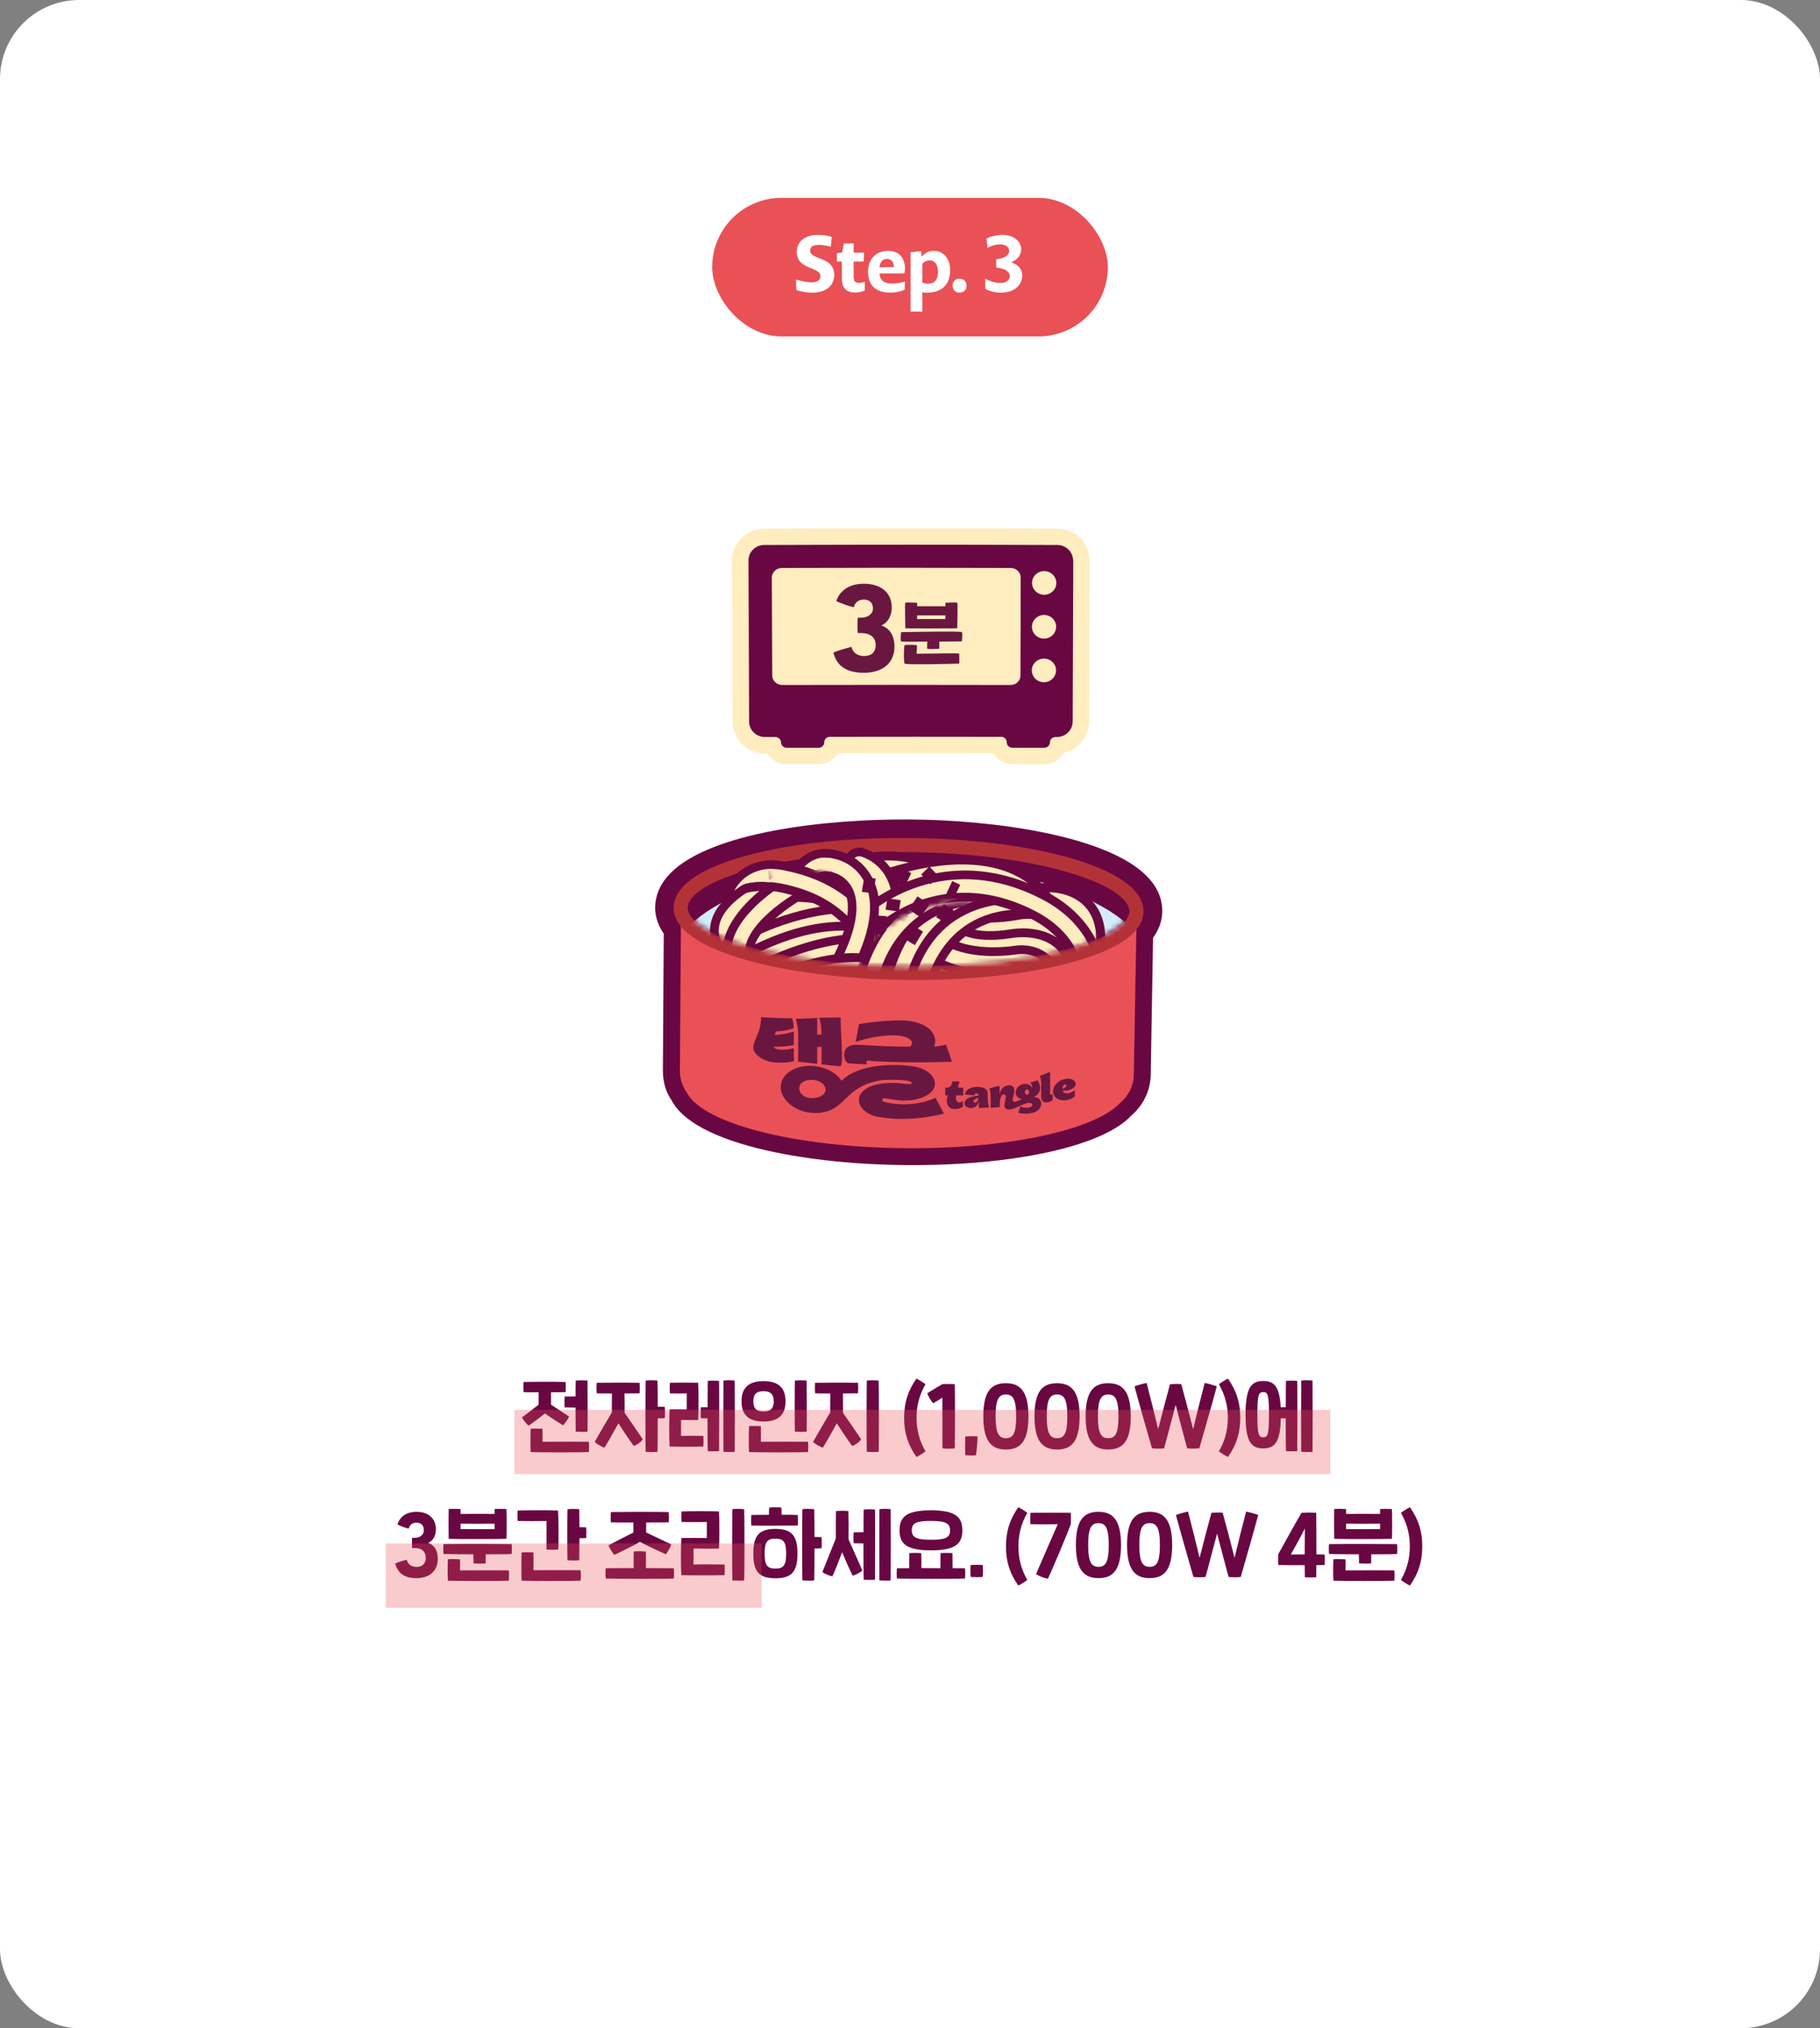 <?xml version="1.0" encoding="UTF-8"?> <svg xmlns="http://www.w3.org/2000/svg" width="368" height="410" viewBox="0 0 368 410" fill="none"><rect x="0" y="0" width="368" height="410" fill="#808080" stroke="none"/><rect width="368" height="410" rx="16" fill="white"></rect><rect x="144" y="40" width="80" height="28" rx="14" fill="#E95157"></rect><path d="M168.687 55.592C168.687 57.144 167.663 59.16 164.239 59.16C163.359 59.16 162.031 59.016 161.007 58.616L160.959 56.504C162.383 56.936 163.343 57.08 164.143 57.08C165.503 57.08 165.887 56.456 165.887 55.848C165.887 55.352 165.695 54.952 164.591 54.472L163.839 54.168C161.599 53.32 161.103 52.2 161.103 50.888C161.119 49.144 162.415 47.48 165.359 47.48C166.143 47.48 167.215 47.576 168.175 47.88L167.983 49.88C166.927 49.592 166.127 49.496 165.567 49.496C164.239 49.496 163.807 50.008 163.807 50.632C163.807 51.16 164.031 51.544 165.343 52.072L166.095 52.376C168.207 53.16 168.687 54.328 168.687 55.592ZM174.845 58.728C174.221 59 173.517 59.144 172.973 59.144C171.501 59.144 170.221 58.584 170.221 56.232V52.872H169.213V51.208L170.301 51.032L170.621 49.24L172.605 49.208V51.064H174.717L174.621 52.872H172.605V55.976C172.605 56.92 173.021 57.192 173.677 57.192C173.965 57.192 174.317 57.16 174.877 56.968L174.845 58.728ZM182.908 58.584C182.044 58.968 181.004 59.16 180.108 59.16C176.716 59.16 175.516 57.368 175.516 54.888C175.516 52.424 177.084 50.712 179.612 50.712C181.676 50.712 182.988 52.04 182.988 54.28C182.988 54.552 182.956 54.904 182.86 55.272H177.852C177.868 56.6 178.716 57.32 180.348 57.32C181.1 57.32 181.932 57.224 182.988 56.904L182.908 58.584ZM180.748 53.992C180.748 52.92 180.156 52.328 179.324 52.328C178.572 52.328 177.9 52.888 177.836 54.024L180.748 53.992ZM192.117 54.696C192.117 57.336 190.581 59.176 187.381 59.176C187.061 59.176 186.757 59.128 186.501 59.048V63H184.117V50.968L186.261 50.776L186.325 51.912C187.125 51 187.925 50.712 188.821 50.712C190.677 50.712 192.117 52.136 192.117 54.696ZM189.669 55.032C189.669 53.32 188.869 52.632 188.021 52.632C187.509 52.632 186.981 52.808 186.501 53.304V57.128C186.917 57.288 187.349 57.352 187.717 57.352C188.933 57.352 189.669 56.504 189.669 55.032ZM195.428 57.768C195.428 58.568 194.868 59.16 194.004 59.16C193.172 59.16 192.612 58.552 192.612 57.72C192.612 56.92 193.156 56.328 194.036 56.328C194.868 56.328 195.428 56.92 195.428 57.768ZM206.699 55.688C206.699 57.384 205.371 59.16 202.395 59.16C201.275 59.16 200.155 58.92 199.227 58.376L199.211 56.328C200.363 56.952 201.371 57.208 202.331 57.208C203.547 57.208 204.171 56.568 204.171 55.816C204.171 55.112 203.563 54.296 201.435 54.088V52.408C203.483 52.184 204.043 51.432 204.043 50.728C204.043 50.024 203.435 49.4 202.187 49.4C201.499 49.4 200.683 49.592 199.659 50.088L199.483 48.2C200.587 47.704 201.659 47.48 202.603 47.48C205.227 47.48 206.475 48.936 206.475 50.456C206.475 51.256 206.027 52.408 204.443 53.032C206.123 53.544 206.699 54.632 206.699 55.688Z" fill="white"></path><rect width="180" height="180" transform="translate(94 78)" fill="white"></rect><path d="M231.57 184.236C231.753 174.74 207.144 169.256 183.897 169.065C160.69 168.876 135.957 173.915 135.893 183.432C135.864 184.932 136.55 186.306 137.653 187.587C137.569 199.158 137.537 204.943 137.453 216.514C137.441 218.153 137.966 219.662 138.872 220.92C142.116 227.133 160.604 231.928 183.02 232.125C203.853 232.297 221.38 228.427 226.472 222.959C228.101 221.582 229.168 219.585 229.212 217.315C229.361 209.556 229.416 205.667 229.546 197.908C229.569 196.704 229.581 196.112 229.604 194.908C229.654 192.302 229.679 190.979 229.729 188.373C230.862 187.108 231.561 185.756 231.57 184.255L231.57 184.236Z" fill="#690742"></path><path d="M181.847 235.5C161.987 235.185 140.34 231.071 135.836 222.489C134.737 220.991 134.027 218.788 134.032 216.478L134.21 188.738C133.055 187.061 132.456 185.274 132.472 183.418C132.486 181.642 133.052 178.965 135.735 176.342C144.003 168.219 166.87 165.52 183.963 165.653C200.977 165.764 223.85 168.891 231.922 177.154C234.542 179.821 235.044 182.515 235.01 184.291C234.975 186.127 234.347 187.914 233.147 189.573L232.673 217.329C232.613 220.447 231.17 223.446 228.715 225.539C223.017 231.689 204.954 235.708 183.014 235.518C182.638 235.512 182.262 235.506 181.886 235.5L181.847 235.5ZM184.979 172.501L183.871 172.483C164.067 172.328 145.833 175.988 140.528 181.196C139.318 182.382 139.323 183.171 139.318 183.428C139.308 183.961 139.632 184.598 140.251 185.319L141.103 186.3L140.897 216.508C140.877 217.574 141.316 218.41 141.682 218.909C143.916 223.111 159.349 228.312 183.086 228.687C204.591 228.87 220.224 224.655 224.002 220.607C225.25 219.502 225.806 218.405 225.828 217.24L226.35 187.017L227.22 186.064C227.846 185.363 228.175 184.736 228.186 184.183C228.191 183.927 228.206 183.137 227.022 181.934C221.938 176.719 204.384 172.808 185.018 172.501L184.979 172.501Z" fill="#690742"></path><path d="M137.703 183.211C137.624 196.529 137.574 203.187 137.476 216.485C137.464 218.125 137.989 219.635 138.895 220.895C142.139 227.111 160.631 231.909 183.051 232.104C203.888 232.275 221.419 228.402 226.512 222.929C228.142 221.552 229.209 219.553 229.253 217.281C229.403 209.517 229.459 205.625 229.589 197.861C229.612 196.656 229.624 196.063 229.647 194.858C229.702 191.974 229.731 190.512 229.786 187.628C229.794 187.252 229.797 187.075 229.804 186.699C229.825 185.613 229.836 185.079 229.857 183.993C211.378 208.245 141.057 195.002 137.723 183.211L137.703 183.211Z" fill="#E95157"></path><path d="M182.378 198.077C159.734 197.719 136.133 192.533 136.209 183.462C136.239 181.878 136.942 180.364 138.375 178.941C144.369 173.054 162.659 169.204 183.881 169.4C184.297 169.407 184.712 169.414 185.128 169.42C205.813 169.747 223.415 173.848 229.143 179.742C230.541 181.17 231.244 182.707 231.213 184.291C231.035 193.538 206.53 198.3 183.545 198.115C183.169 198.109 182.773 198.103 182.397 198.097L182.378 198.077ZM185.073 172.271C184.677 172.265 184.262 172.259 183.846 172.252C161.317 172.054 144.936 176.49 140.375 180.993C139.507 181.851 139.055 182.695 139.059 183.488C139.015 188.855 157.248 195.164 183.561 195.243C209.832 195.46 228.259 189.631 228.343 184.245C228.358 183.453 227.939 182.595 227.085 181.73C222.716 177.244 206.945 172.617 185.053 172.271L185.073 172.271Z" fill="#B33238"></path><mask id="mask0_2262_108253" style="mask-type:luminance" maskUnits="userSpaceOnUse" x="138" y="169" width="91" height="27"><path d="M228.662 183.177C228.533 189.966 208.98 195.593 183.578 195.385C158.157 195.156 138.468 189.258 138.518 182.449C138.568 175.659 158.401 168.868 183.901 169.098C209.401 169.328 228.811 176.389 228.682 183.178L228.662 183.177Z" fill="white"></path></mask><g mask="url(#mask0_2262_108253)"><path d="M232.514 195.587C232.302 206.695 210.557 215.403 183.914 215.156C157.271 214.928 135.726 205.866 135.781 194.736C135.854 183.627 157.605 174.662 184.386 174.891C211.148 175.12 232.707 184.46 232.515 195.567L232.514 195.587Z" fill="#D2ECFA"></path><path d="M162.451 180.959C162.095 180.953 161.74 180.888 161.407 180.745C159.815 180.147 158.997 178.417 159.562 176.807C159.687 176.493 160.79 173.629 163.764 172.275C165.161 171.646 167.487 171.131 170.551 172.325C172.161 172.962 172.958 174.771 172.314 176.38C171.67 177.988 169.854 178.788 168.243 178.15C167.614 177.923 166.122 177.327 165.438 178.954C164.92 180.189 163.718 180.96 162.432 180.939L162.451 180.959Z" fill="#690742"></path><path d="M162.503 179.244C162.345 179.241 162.206 179.219 162.049 179.158C161.342 178.89 160.981 178.114 161.232 177.407C161.316 177.152 162.189 174.934 164.485 173.885C166.082 173.16 167.902 173.19 169.906 173.972C170.613 174.26 170.954 175.055 170.684 175.761C170.393 176.468 169.595 176.79 168.888 176.542C167.611 176.028 166.503 175.991 165.625 176.372C164.348 176.943 163.807 178.317 163.807 178.337C163.598 178.906 163.057 179.233 162.483 179.224L162.503 179.244Z" fill="#FFEDC0"></path><path d="M177.181 193.734C176.093 193.717 175.035 193.127 174.48 192.111C173.16 189.7 171.071 187.159 169.044 185.487C168.206 184.803 167.308 184.136 166.348 183.568C164.196 182.27 161.72 181.302 158.804 180.603C157.562 180.307 156.162 180.028 155.129 180.228C154.454 180.356 153.815 180.661 153.312 181.088C152.326 181.921 151.924 183.257 152.275 184.586C152.719 186.252 151.716 187.974 150.045 188.421C148.373 188.888 146.651 187.873 146.207 186.207C145.228 182.538 146.408 178.745 149.245 176.342C150.573 175.218 152.19 174.454 153.939 174.107C156.184 173.669 158.373 174.099 160.245 174.544C163.812 175.372 166.877 176.586 169.617 178.23C170.83 178.96 171.982 179.808 173.054 180.694C175.685 182.869 178.277 186.031 179.98 189.119C180.823 190.633 180.252 192.54 178.732 193.384C178.232 193.652 177.695 193.782 177.16 193.773L177.181 193.734Z" fill="#690742"></path><path d="M177.216 191.96C176.741 191.952 176.29 191.708 176.061 191.27C174.626 188.639 172.42 185.957 170.198 184.124C169.224 183.318 168.247 182.631 167.288 182.043C164.959 180.642 162.326 179.613 159.212 178.871C157.714 178.531 156.137 178.209 154.786 178.464C153.792 178.666 152.893 179.086 152.149 179.706C150.64 180.985 150.027 183.03 150.544 185.013C150.729 185.727 150.299 186.471 149.583 186.657C148.847 186.843 148.122 186.416 147.918 185.702C147.124 182.706 148.073 179.621 150.387 177.643C151.474 176.712 152.812 176.082 154.262 175.789C156.17 175.425 158.122 175.812 159.817 176.214C163.207 177 166.095 178.152 168.659 179.695C169.735 180.344 170.81 181.112 171.882 181.998C174.357 184.033 176.775 186.995 178.383 189.924C178.746 190.582 178.493 191.407 177.853 191.753C177.633 191.868 177.414 191.923 177.177 191.92L177.216 191.96Z" fill="#FFEDC0"></path><path d="M159.685 205.707C158.182 205.683 156.877 204.576 156.649 203.052C156.384 201.33 157.563 199.73 159.289 199.481C175.904 196.904 183.286 192.718 186.551 189.631C188.164 188.097 188.8 185.876 188.249 183.636C187.679 181.317 185.971 179.572 183.727 178.944C167.424 174.517 146.468 198.289 146.245 198.522C145.092 199.827 143.111 199.973 141.806 198.826C140.502 197.68 140.361 195.723 141.494 194.419C142.466 193.309 165.284 167.375 185.366 172.889C189.776 174.085 193.192 177.614 194.314 182.094C195.417 186.535 194.124 191.055 190.819 194.161C185.136 199.54 174.83 203.402 160.201 205.656C160.022 205.693 159.844 205.69 159.666 205.687L159.685 205.707Z" fill="#690742"></path><path d="M159.72 203.913C159.067 203.903 158.502 203.42 158.416 202.767C158.311 202.035 158.819 201.332 159.553 201.225C173.27 199.115 182.757 195.633 187.775 190.915C189.871 188.935 190.698 186.065 189.98 183.21C189.245 180.256 187.09 178.03 184.196 177.253C166.811 172.453 145.104 197.124 144.882 197.377C144.396 197.942 143.524 198.007 142.979 197.504C142.414 197.021 142.351 196.171 142.857 195.607C143.788 194.536 165.918 169.457 184.918 174.638C188.758 175.687 191.631 178.635 192.605 182.561C193.562 186.367 192.459 190.24 189.618 192.88C184.196 198.006 174.21 201.697 159.958 203.897C159.879 203.896 159.799 203.914 159.72 203.913Z" fill="#FFEDC0"></path><path d="M173.769 188.137C173.373 188.13 172.981 187.946 172.71 187.625C167.644 181.189 153.017 184.953 152.878 184.99C152.141 185.196 151.378 184.749 151.194 184.013C151.01 183.278 151.44 182.532 152.176 182.326C152.853 182.139 168.713 178.058 174.881 185.898C175.345 186.499 175.249 187.368 174.646 187.834C174.385 188.048 174.066 188.141 173.769 188.137Z" fill="#FFEDC0"></path><path d="M170.274 190.816C169.799 190.809 169.306 190.682 168.855 190.437C161.308 186.418 151.14 190.054 151.041 190.092C149.406 190.679 147.6 189.859 147.017 188.227C146.434 186.595 147.261 184.788 148.895 184.201C149.414 184.011 161.835 179.56 171.832 184.885C173.361 185.701 173.939 187.59 173.118 189.12C172.543 190.2 171.422 190.815 170.294 190.797L170.274 190.816Z" fill="#690742"></path><path d="M173.735 189.892C172.824 189.877 171.921 189.468 171.322 188.707C167.726 184.16 156.845 185.766 153.323 186.698C151.631 187.145 149.928 186.149 149.485 184.461C149.041 182.793 150.044 181.069 151.716 180.621C153.507 180.136 169.481 176.2 176.247 184.811C177.31 186.173 177.074 188.146 175.708 189.212C175.125 189.677 174.408 189.903 173.715 189.892L173.735 189.892Z" fill="#690742"></path><path d="M170.274 190.816C169.799 190.809 169.306 190.682 168.855 190.437C161.308 186.418 151.14 190.054 151.041 190.092C149.406 190.679 147.6 189.859 147.017 188.227C146.434 186.595 147.261 184.788 148.895 184.201C149.414 184.011 161.835 179.56 171.832 184.885C173.361 185.701 173.939 187.59 173.118 189.12C172.543 190.2 171.422 190.815 170.294 190.797L170.274 190.816Z" fill="#FFEDC0"></path><path d="M219.993 195.959C219.835 195.956 219.657 195.953 219.499 195.911C217.784 195.608 216.667 193.991 216.957 192.279C217.309 190.371 217.438 187.788 216.12 186.326C214.782 184.864 212.192 184.764 211.281 184.808C205.439 185.07 201.423 183.999 199.173 181.634C197.66 180.051 197.24 178.19 197.362 176.968C197.513 175.254 198.982 173.975 200.78 174.122C202.399 174.267 203.601 175.588 203.63 177.167C203.86 177.585 205.519 178.776 210.886 178.547C211.342 178.495 217.049 178.054 220.733 182.02C223.215 184.684 224.033 188.506 223.15 193.326C222.883 194.861 221.517 195.944 219.994 195.919L219.993 195.959Z" fill="#690742"></path><path d="M220.027 194.184C220.027 194.184 219.888 194.181 219.81 194.16C219.08 194.03 218.579 193.331 218.711 192.603C219.31 189.239 218.882 186.725 217.409 185.123C215.179 182.719 211.156 183.069 211.116 183.049C205.889 183.261 202.343 182.395 200.442 180.411C198.987 178.888 199.096 177.311 199.099 177.133C199.173 176.384 199.835 175.882 200.567 175.913C201.298 175.984 201.84 176.605 201.786 177.334C201.785 177.393 201.814 177.986 202.454 178.627C203.232 179.37 205.346 180.588 210.91 180.362C211.049 180.364 216.203 179.874 219.364 183.26C221.438 185.504 222.108 188.79 221.334 193.06C221.223 193.709 220.64 194.193 219.987 194.183L220.027 194.184Z" fill="#FFEDC0"></path><path d="M141.185 200.885C140.274 200.87 139.391 200.48 138.791 199.72C137.708 198.378 137.924 196.404 139.271 195.319C140.176 194.582 161.804 177.512 182.442 184.386C184.095 184.926 184.972 186.7 184.406 188.351C183.84 190.003 182.081 190.884 180.428 190.324C162.978 184.509 143.379 200.03 143.198 200.186C142.594 200.67 141.877 200.896 141.185 200.885Z" fill="#690742"></path><path d="M141.217 199.11C140.821 199.103 140.448 198.939 140.178 198.599C139.713 198.018 139.809 197.169 140.392 196.703C141.277 195.986 162.143 179.508 181.877 186.074C182.586 186.303 182.967 187.081 182.736 187.789C182.504 188.497 181.725 188.88 181.016 188.652C162.659 182.523 142.295 198.652 142.094 198.827C141.832 199.04 141.534 199.135 141.217 199.129L141.217 199.11Z" fill="#FFEDC0"></path><path d="M144.921 202.455C143.733 202.436 142.598 201.746 142.106 200.572C141.613 199.437 141.856 198.077 142.705 197.162C144.201 195.546 162.707 182.244 177.909 187.607C179.541 188.186 180.398 189.979 179.812 191.61C179.227 193.241 177.449 194.102 175.797 193.522C163.762 189.258 148.26 200.71 147.175 201.542C146.893 201.814 146.552 202.046 146.153 202.198C145.754 202.35 145.337 202.442 144.921 202.435L144.921 202.455Z" fill="#690742"></path><path d="M144.953 200.66C144.439 200.652 143.95 200.347 143.741 199.85C143.533 199.352 143.643 198.761 144.007 198.371C145.24 197.046 163.104 184.262 177.324 189.295C178.032 189.543 178.393 190.32 178.142 191.028C177.891 191.736 177.112 192.099 176.404 191.85C163.286 187.211 146.795 199.582 145.971 200.241C145.85 200.378 145.689 200.494 145.49 200.57C145.31 200.646 145.131 200.683 144.953 200.68L144.953 200.66Z" fill="#FFEDC0"></path><path d="M144.29 206.81C143.38 206.795 142.497 206.385 141.897 205.644C140.814 204.302 141.03 202.329 142.377 201.243C143.282 200.507 164.89 183.436 185.527 190.33C187.16 190.87 188.057 192.644 187.491 194.296C186.925 195.947 185.166 196.828 183.514 196.268C166.162 190.475 146.504 205.955 146.303 206.11C145.7 206.575 144.983 206.821 144.29 206.81Z" fill="#690742"></path><path d="M144.323 205.034C143.927 205.028 143.554 204.864 143.283 204.523C142.819 203.942 142.914 203.093 143.498 202.628C144.382 201.91 165.248 185.433 184.963 192.018C185.671 192.247 186.052 193.025 185.821 193.733C185.59 194.441 184.81 194.825 184.102 194.596C165.784 188.487 145.401 204.577 145.2 204.752C144.938 204.965 144.639 205.059 144.323 205.054L144.323 205.034Z" fill="#FFEDC0"></path><path d="M210.176 207.232C210.018 207.229 209.86 207.227 209.682 207.184C207.966 206.88 206.829 205.262 207.138 203.549C207.361 202.248 207.217 201.515 206.984 201.274C206.712 200.974 205.923 200.843 205.447 200.875C193.061 202.691 187.346 198.254 186.722 197.75C185.397 196.642 185.217 194.664 186.331 193.339C187.424 192.033 189.368 191.827 190.714 192.895C190.87 193.016 195.147 196.048 204.755 194.641C205.31 194.571 209.097 194.276 211.598 196.983C212.782 198.246 214.044 200.597 213.334 204.616C213.067 206.152 211.7 207.236 210.177 207.212L210.176 207.232Z" fill="#690742"></path><path d="M210.211 205.477C210.211 205.477 210.073 205.475 209.994 205.474C209.244 205.343 208.743 204.624 208.876 203.875C209.186 202.141 208.992 200.873 208.294 200.111C207.266 199.008 205.343 199.155 205.323 199.154C193.392 200.88 188.088 196.626 187.855 196.424C187.27 195.941 187.188 195.07 187.674 194.485C188.16 193.9 189.032 193.835 189.617 194.298C189.715 194.379 194.398 197.972 204.999 196.402C205.197 196.386 208.331 196.08 210.31 198.207C211.629 199.631 212.065 201.693 211.599 204.334C211.487 205.004 210.884 205.488 210.211 205.477Z" fill="#FFEDC0"></path><path d="M216.662 197.752C215.237 197.73 213.989 196.742 213.659 195.314C212.419 189.741 208.056 190.146 206.726 190.381C195.86 192.341 191.233 188.928 190.745 188.545C189.4 187.456 189.2 185.477 190.275 184.131C191.349 182.805 193.274 182.579 194.621 183.588C194.816 183.73 197.948 185.598 205.556 184.218C210.127 183.263 217.775 185.026 219.783 193.93C220.167 195.615 219.085 197.297 217.395 197.685C217.157 197.741 216.899 197.776 216.641 197.772L216.662 197.752Z" fill="#690742"></path><path d="M216.716 195.997C216.102 195.987 215.536 195.563 215.39 194.928C213.712 187.389 207.158 188.49 206.402 188.656C196.131 190.508 192.034 187.299 191.859 187.177C191.274 186.694 191.171 185.842 191.658 185.237C192.125 184.631 192.997 184.547 193.583 185.011C193.661 185.071 197.118 187.519 205.88 185.939C209.259 185.222 216.212 186.045 218.074 194.319C218.239 195.053 217.769 195.796 217.033 195.963C216.914 195.98 216.815 195.999 216.716 195.997Z" fill="#FFEDC0"></path><path d="M214.467 200.866C212.785 200.839 211.405 199.493 211.398 197.794C211.357 195.759 210.597 195.114 210.344 194.913C208.98 193.785 206.305 193.92 205.471 194.045C193.697 195.93 189.923 191.386 189.288 190.447C188.305 189.029 188.679 187.059 190.103 186.094C191.487 185.149 193.362 185.435 194.366 186.755C194.58 186.956 196.955 189.088 204.461 187.845C205.017 187.755 210.516 186.895 214.336 190.038C215.817 191.267 217.614 193.587 217.675 197.657C217.701 199.396 216.309 200.816 214.586 200.848L214.467 200.846L214.467 200.866Z" fill="#690742"></path><path d="M214.502 199.11C213.77 199.099 213.167 198.516 213.142 197.764C213.119 195.847 212.551 194.474 211.44 193.548C209.14 191.653 205.208 192.302 205.148 192.32C194.226 194.082 191.039 189.94 190.711 189.461C190.287 188.841 190.442 187.974 191.064 187.549C191.686 187.125 192.534 187.277 192.959 187.876C193.055 187.996 195.65 191.062 204.685 189.605C204.864 189.569 209.889 188.72 213.163 191.421C214.918 192.852 215.828 194.981 215.875 197.709C215.88 198.46 215.274 199.103 214.522 199.111L214.482 199.11L214.502 199.11Z" fill="#FFEDC0"></path><path d="M211.109 203.723C210.95 203.72 210.792 203.718 210.615 203.676C208.898 203.372 207.761 201.753 208.071 200.04C208.294 198.74 208.149 198.006 207.916 197.766C207.645 197.465 206.836 197.353 206.38 197.366C193.975 199.142 188.258 194.765 187.654 194.241C186.329 193.134 186.149 191.155 187.263 189.83C188.357 188.524 190.321 188.318 191.646 189.387C191.822 189.508 196.08 192.519 205.687 191.132C206.243 191.062 210.029 190.787 212.531 193.474C213.715 194.737 214.976 197.108 214.266 201.107C214 202.643 212.633 203.728 211.109 203.703L211.109 203.723Z" fill="#690742"></path><path d="M211.143 201.967C211.143 201.967 211.005 201.965 210.926 201.964C210.176 201.833 209.675 201.114 209.808 200.365C210.118 198.631 209.925 197.343 209.227 196.581C208.199 195.458 206.275 195.625 206.255 195.625C194.305 197.35 189.001 193.076 188.787 192.894C188.202 192.411 188.12 191.54 188.606 190.955C189.093 190.37 189.945 190.285 190.55 190.769C190.647 190.849 195.331 194.422 205.932 192.872C206.13 192.836 209.264 192.55 211.242 194.677C212.562 196.101 212.997 198.163 212.531 200.804C212.42 201.474 211.817 201.958 211.144 201.947L211.143 201.967Z" fill="#FFEDC0"></path><path d="M185.626 202.739C185.468 202.736 185.31 202.734 185.132 202.691C183.417 202.388 182.281 200.771 182.59 199.059C183.832 192.035 190.529 179.059 207.004 179.323C207.301 179.327 207.597 179.332 207.894 179.337C209.633 179.424 210.971 180.886 210.879 182.601C210.787 184.316 209.316 185.713 207.597 185.587C207.36 185.584 207.122 185.58 206.885 185.576C191.576 185.331 188.893 199.515 188.782 200.125C188.515 201.66 187.149 202.743 185.627 202.719L185.626 202.739Z" fill="#690742"></path><path d="M185.66 200.983C185.66 200.983 185.521 200.981 185.442 200.979C184.693 200.849 184.192 200.15 184.325 199.383C184.349 199.186 187.825 180.791 206.951 181.097C207.228 181.101 207.505 181.106 207.802 181.11C208.553 181.142 209.154 181.783 209.12 182.533C209.086 183.302 208.459 183.982 207.67 183.851C190.153 183.236 187.159 199.152 187.027 199.841C186.915 200.51 186.313 200.993 185.64 200.983L185.66 200.983Z" fill="#FFEDC0"></path><path d="M181.281 203.078C181.183 203.076 181.084 203.075 180.985 203.073C179.267 202.888 178.03 201.349 178.221 199.635C179.103 191.718 185.878 176.655 205.233 176.335C206.855 176.321 208.392 177.687 208.419 179.404C208.445 181.141 207.053 182.559 205.331 182.59C186.749 182.904 184.552 199.618 184.46 200.327C184.271 201.942 182.883 203.123 181.281 203.097L181.281 203.078Z" fill="#690742"></path><path d="M181.314 201.323C181.314 201.323 181.235 201.322 181.176 201.321C180.425 201.249 179.884 200.57 179.958 199.802C179.962 199.585 182.599 178.457 205.239 178.071C205.93 178.141 206.632 178.665 206.638 179.415C206.644 180.165 206.038 180.806 205.286 180.814C185.1 181.161 182.776 199.334 182.683 200.102C182.61 200.811 181.987 201.334 181.294 201.323L181.314 201.323Z" fill="#FFEDC0"></path><path d="M209.495 185.178C208.624 185.164 207.759 184.794 207.159 184.072C198.657 174.039 177.559 182.865 177.339 182.94C175.742 183.627 173.895 182.885 173.212 181.291C172.53 179.696 173.278 177.848 174.875 177.161C175.913 176.722 200.445 166.428 211.95 179.992C213.073 181.316 212.897 183.293 211.568 184.419C210.965 184.924 210.227 185.17 209.475 185.158L209.495 185.178Z" fill="#690742"></path><path d="M209.529 183.423C209.153 183.417 208.76 183.252 208.509 182.931C199.154 171.861 176.895 181.214 176.655 181.329C175.976 181.636 175.15 181.305 174.847 180.607C174.543 179.908 174.875 179.101 175.574 178.795C176.573 178.355 199.949 168.544 210.622 181.141C211.106 181.724 211.03 182.595 210.447 183.081C210.185 183.314 209.847 183.408 209.53 183.403L209.529 183.423Z" fill="#FFEDC0"></path><path d="M173.947 200.461C173.434 200.452 172.904 200.306 172.435 200.042C170.952 199.171 170.436 197.251 171.313 195.767C176.698 186.55 176.271 182.01 175.518 180.106C174.708 178.062 172.962 177.522 172.884 177.481C171.256 176.982 170.282 175.272 170.747 173.643C171.212 171.995 172.849 171.016 174.499 171.437C174.97 171.562 179.23 172.754 181.23 177.576C183.42 182.814 181.902 189.984 176.68 198.908C176.088 199.923 175.012 200.478 173.907 200.46L173.947 200.461Z" fill="#690742"></path><path d="M173.982 198.687C173.745 198.683 173.53 198.62 173.315 198.498C172.652 198.113 172.431 197.282 172.819 196.618C178.341 187.168 178.202 182.022 177.11 179.344C175.941 176.507 173.47 175.798 173.372 175.776C172.647 175.568 172.207 174.831 172.399 174.105C172.59 173.379 173.328 172.938 174.054 173.127C174.211 173.169 177.898 174.154 179.595 178.241C181.556 182.943 180.069 189.6 175.158 197.996C174.893 198.445 174.435 198.694 173.943 198.686L173.982 198.687Z" fill="#FFEDC0"></path><path d="M219.905 202.675C219.667 202.671 219.41 202.647 219.174 202.584C217.499 202.162 216.483 200.447 216.911 198.775C217.338 197.123 217.096 195.301 216.223 193.312C214.514 189.492 211.154 187.127 208.665 185.822C190.378 176.285 177.827 188.786 177.706 188.922C176.475 190.167 174.495 190.194 173.271 188.989C172.027 187.784 172.005 185.789 173.216 184.564C173.378 184.408 189.178 168.601 211.582 180.259C216.423 182.786 220.016 186.419 221.953 190.737C223.434 194.04 223.788 197.265 222.998 200.315C222.634 201.751 221.329 202.698 219.905 202.675Z" fill="#690742"></path><path d="M219.94 200.92C219.841 200.918 219.722 200.916 219.624 200.875C218.895 200.686 218.434 199.947 218.626 199.199C219.16 197.153 218.885 194.936 217.841 192.588C215.923 188.309 212.232 185.701 209.488 184.254C190.023 174.103 176.583 187.541 176.442 187.696C175.917 188.241 175.046 188.247 174.501 187.725C173.957 187.202 173.954 186.333 174.479 185.788C174.62 185.632 189.513 170.755 210.761 181.824C215.25 184.168 218.572 187.502 220.357 191.462C221.667 194.388 221.99 197.218 221.305 199.894C221.135 200.524 220.573 200.93 219.94 200.92Z" fill="#FFEDC0"></path><path d="M147.797 193.944C147.046 193.932 146.28 193.643 145.677 193.121C144.472 192.036 143.209 189.787 143.638 187.033C144.269 182.94 148.255 179.276 155.776 175.827C157.352 175.102 159.218 175.783 159.939 177.372C160.66 178.942 159.953 180.805 158.377 181.509C150.836 184.959 149.958 187.45 149.85 187.902C149.785 188.236 149.899 188.455 149.996 188.574C151.279 189.739 151.321 191.673 150.15 192.936C149.524 193.616 148.667 193.958 147.778 193.943L147.797 193.944Z" fill="#690742"></path><path d="M147.753 192.168C147.436 192.163 147.122 192.039 146.869 191.818C146.15 191.176 145.035 189.501 145.393 187.298C145.933 183.875 149.674 180.562 156.517 177.417C157.215 177.112 158.02 177.401 158.343 178.097C158.666 178.773 158.354 179.596 157.656 179.92C149.916 183.445 148.359 186.28 148.115 187.657C147.893 188.955 148.708 189.757 148.727 189.777C149.271 190.299 149.294 191.167 148.789 191.711C148.507 192.002 148.128 192.154 147.753 192.148L147.753 192.168Z" fill="#FFEDC0"></path><path d="M150.027 198.967C148.96 198.95 147.923 198.381 147.349 197.386C142.568 188.909 151.92 180.5 158.197 176.854C159.696 175.99 161.604 176.494 162.485 177.987C163.346 179.48 162.835 181.385 161.356 182.268C161.236 182.345 149.955 189.224 152.824 194.298C153.665 195.811 153.135 197.715 151.616 198.558C151.116 198.846 150.56 198.975 150.027 198.967Z" fill="#690742"></path><path d="M150.06 197.212C149.586 197.204 149.136 196.96 148.888 196.522C143.744 187.409 158.456 178.752 159.076 178.387C159.735 178.023 160.581 178.234 160.964 178.89C161.347 179.547 161.113 180.391 160.473 180.776C160.333 180.852 147.48 188.435 151.304 195.201C151.687 195.857 151.434 196.701 150.775 197.065C150.555 197.2 150.316 197.255 150.079 197.251L150.06 197.212Z" fill="#FFEDC0"></path><mask id="mask1_2262_108253" style="mask-type:luminance" maskUnits="userSpaceOnUse" x="154" y="173" width="33" height="24"><path d="M154.366 173.002C155.375 177.202 155.869 179.322 156.878 183.522C165.075 188.529 169.184 191.023 177.362 196.049C180.848 193.776 182.611 192.64 186.098 190.367C178.035 183.468 173.984 180.028 165.901 173.148C161.291 173.074 158.976 173.036 154.346 173.001L154.366 173.002Z" fill="white"></path></mask><g mask="url(#mask1_2262_108253)"><path d="M177.184 193.733C176.095 193.715 175.037 193.126 174.482 192.11C173.162 189.7 171.072 187.158 169.045 185.487C168.206 184.802 167.308 184.136 166.349 183.567C164.196 182.269 161.72 181.301 158.804 180.602C157.562 180.306 156.162 180.027 155.129 180.227C154.453 180.354 153.814 180.66 153.311 181.086C152.325 181.919 151.924 183.255 152.275 184.584C152.719 186.25 151.716 187.971 150.045 188.418C148.374 188.884 146.651 187.869 146.207 186.204C145.227 182.535 146.407 178.744 149.243 176.341C150.571 175.217 152.189 174.454 153.937 174.107C156.183 173.669 158.372 174.1 160.244 174.545C163.811 175.372 166.877 176.587 169.617 178.23C170.831 178.961 171.982 179.808 173.055 180.695C175.686 182.869 178.279 186.031 179.982 189.119C180.825 190.633 180.255 192.539 178.734 193.383C178.234 193.651 177.697 193.781 177.163 193.772L177.184 193.733Z" fill="#690742"></path><path d="M177.217 191.959C176.742 191.951 176.292 191.707 176.062 191.269C174.627 188.639 172.421 185.957 170.199 184.124C169.224 183.318 168.247 182.631 167.288 182.043C164.959 180.642 162.325 179.612 159.211 178.871C157.713 178.531 156.136 178.209 154.785 178.463C153.791 178.665 152.892 179.085 152.148 179.705C150.639 180.983 150.027 183.027 150.543 185.011C150.728 185.724 150.298 186.468 149.582 186.654C148.846 186.839 148.122 186.413 147.917 185.699C147.123 182.704 148.072 179.619 150.385 177.642C151.472 176.712 152.81 176.082 154.261 175.789C156.168 175.425 158.121 175.812 159.816 176.215C163.206 177 166.095 178.153 168.659 179.695C169.735 180.344 170.81 181.112 171.882 181.998C174.358 184.033 176.777 186.995 178.384 189.924C178.748 190.581 178.495 191.407 177.855 191.752C177.635 191.867 177.416 191.922 177.179 191.918L177.217 191.959Z" fill="#FFEDC0"></path></g><path d="M149.751 178.919C149.751 178.919 152.917 177.962 155.64 178.421C155.482 177.352 155.413 176.817 155.275 175.749C155.275 175.749 151.786 177.055 151.686 177.113C151.586 177.151 149.751 178.919 149.751 178.919Z" fill="#FFEDC0"></path><path d="M149.57 179.106C149.57 179.106 150.169 178.8 150.706 178.67C150.512 178.47 150.415 178.37 150.241 178.17C149.997 178.481 149.856 178.617 149.613 178.929C149.611 179.008 149.611 179.048 149.59 179.106L149.57 179.106Z" fill="#EEE0CF"></path><path d="M150.454 180.645C150.454 180.645 152.847 179.754 156.124 180.261C156.415 179.535 156.56 179.181 156.871 178.474C156.871 178.474 153.475 177.945 150.709 178.672C150.615 179.461 150.548 179.856 150.454 180.645Z" fill="#690742"></path><path d="M169.438 201.15C168.925 201.142 168.395 201.015 167.926 200.732C166.423 199.86 165.926 197.96 166.803 196.456C172.189 187.24 171.742 182.7 171.008 180.796C170.198 178.753 168.452 178.212 168.393 178.191C166.764 177.712 165.79 175.981 166.255 174.353C166.72 172.705 168.357 171.726 170.007 172.147C170.479 172.273 174.739 173.465 176.76 178.267C178.951 183.505 177.433 190.675 172.231 199.599C171.639 200.614 170.563 201.168 169.458 201.15L169.438 201.15Z" fill="#690742"></path><path d="M169.473 199.394C169.236 199.391 169.02 199.328 168.806 199.206C168.143 198.821 167.922 197.99 168.309 197.326C173.812 187.876 173.673 182.731 172.58 180.053C171.411 177.216 168.959 176.526 168.841 176.484C168.116 176.276 167.676 175.539 167.867 174.813C168.059 174.087 168.797 173.646 169.523 173.835C169.68 173.877 173.369 174.843 175.086 178.93C177.048 183.632 175.561 190.289 170.669 198.704C170.404 199.153 169.946 199.402 169.453 199.394L169.473 199.394Z" fill="#FFEDC0"></path><mask id="mask2_2262_108253" style="mask-type:luminance" maskUnits="userSpaceOnUse" x="163" y="172" width="8" height="6"><path d="M170.176 173.251C169.354 174.817 168.964 175.6 168.142 177.165C166.905 176.652 166.277 176.385 165.04 175.872C164.247 174.853 163.841 174.353 163.049 173.333C164.759 172.927 165.594 172.723 167.304 172.316C168.444 172.69 169.015 172.877 170.156 173.251L170.176 173.251Z" fill="white"></path></mask><g mask="url(#mask2_2262_108253)"><path d="M162.503 179.241C162.345 179.239 162.207 179.217 162.05 179.155C161.342 178.907 160.98 178.131 161.231 177.405C161.273 177.287 162.253 174.658 164.943 173.695C166.438 173.166 168.099 173.272 169.906 173.972C170.614 174.24 170.975 175.036 170.685 175.742C170.394 176.447 169.596 176.79 168.908 176.522C167.729 176.069 166.702 175.973 165.865 176.276C164.43 176.785 163.847 178.316 163.827 178.315C163.619 178.865 163.078 179.211 162.504 179.202L162.503 179.241Z" fill="#FFEDC0"></path></g><mask id="mask3_2262_108253" style="mask-type:luminance" maskUnits="userSpaceOnUse" x="153" y="191" width="27" height="11"><path d="M179.869 193.274C179.869 193.274 177.928 198.54 177.892 201.504C169.477 201.526 165.279 201.537 156.862 201.599C155.458 199.422 154.746 198.343 153.322 196.166C155.069 194.87 155.952 194.232 157.699 192.956C162.877 192.387 165.457 192.093 170.615 191.543C174.305 192.236 176.16 192.582 179.849 193.294L179.869 193.274Z" fill="white"></path></mask><g mask="url(#mask3_2262_108253)"><path d="M147.466 208.757C146.278 208.738 145.143 208.048 144.65 206.874C144.157 205.74 144.4 204.381 145.249 203.466C146.745 201.85 165.25 188.558 180.434 193.941C182.066 194.52 182.923 196.312 182.338 197.943C181.753 199.573 179.955 200.433 178.323 199.853C166.305 195.589 150.805 207.033 149.72 207.865C149.438 208.137 149.097 208.368 148.698 208.52C148.299 208.672 147.882 208.764 147.466 208.757Z" fill="#690742"></path><path d="M147.499 206.982C146.984 206.974 146.495 206.67 146.286 206.172C146.078 205.675 146.188 205.084 146.552 204.694C147.784 203.37 165.647 190.615 179.829 195.628C180.538 195.877 180.899 196.653 180.648 197.361C180.397 198.068 179.618 198.431 178.91 198.183C165.809 193.563 149.321 205.905 148.497 206.544C148.375 206.68 148.215 206.796 148.015 206.872C147.836 206.948 147.657 206.985 147.479 206.982L147.499 206.982Z" fill="#FFEDC0"></path></g><mask id="mask4_2262_108253" style="mask-type:luminance" maskUnits="userSpaceOnUse" x="171" y="182" width="26" height="19"><path d="M175.9 189.934C175.9 189.934 184.208 181.72 196.883 182.24C189.422 189.579 185.691 193.269 178.25 200.628C175.59 200.033 174.25 199.735 171.589 199.159C173.301 195.477 174.168 193.616 175.9 189.934Z" fill="white"></path></mask><g mask="url(#mask4_2262_108253)"><path d="M175.573 203.271C175.474 203.269 175.375 203.268 175.276 203.266C173.558 203.08 172.321 201.541 172.511 199.828C173.393 191.912 180.147 176.851 199.504 176.513C201.262 176.659 202.664 177.866 202.691 179.582C202.717 181.319 201.325 182.736 199.603 182.768C181.018 183.099 178.824 199.792 178.751 200.521C178.562 202.135 177.174 203.316 175.572 203.291L175.573 203.271Z" fill="#690742"></path><path d="M175.606 201.516C175.606 201.516 175.527 201.515 175.467 201.514C174.717 201.443 174.176 200.763 174.249 199.995C174.273 199.778 176.868 178.653 199.531 178.249C200.282 178.281 200.924 178.844 200.93 179.593C200.935 180.343 200.33 180.984 199.578 180.992C179.389 181.357 177.088 199.528 176.994 200.296C176.921 201.005 176.298 201.527 175.606 201.516Z" fill="#FFEDC0"></path></g><path d="M177.022 187.601C176.966 188.507 176.957 188.941 176.9 189.847C177.449 189.067 177.733 188.657 178.301 187.878C177.79 187.771 177.534 187.708 177.022 187.601Z" fill="#690742"></path></g><path d="M169.974 205.681C168.505 205.681 167.037 205.735 165.624 205.735C165.95 206.547 166.113 207.955 166.113 209.092C165.841 209.092 165.515 209.146 165.243 209.2C165.243 208.063 165.243 206.926 165.243 205.789C163.775 205.843 162.362 205.897 160.894 205.951C161.22 206.872 161.437 208.388 161.383 209.741C161.383 211.366 161.383 212.99 161.383 214.614C162.688 214.777 163.938 214.885 165.243 215.047C165.243 213.91 165.243 212.773 165.243 211.636C165.515 211.636 165.841 211.636 166.113 211.582C166.113 212.773 166.113 213.965 166.113 215.156C167.418 215.264 169.756 215.643 169.974 215.48C170.626 214.885 169.974 209.038 169.974 205.789L169.974 205.681Z" fill="#691740"></path><path d="M176.062 214.506C181.554 214.776 186.991 214.831 192.482 214.614C192.102 213.477 191.667 212.286 191.286 211.149C190.579 211.365 189.818 211.474 188.894 211.582C188.948 211.42 189.003 211.257 189.003 211.257C189.601 208.983 187.535 206.005 181.01 206.276C176.715 206.438 173.67 207.034 173.67 207.034C173.453 208.225 173.235 209.416 173.018 210.607C173.018 210.607 175.899 209.579 179.597 209.308C183.457 209.091 184.653 210.283 184.381 211.041C184.272 211.311 184.109 211.474 184.001 211.582C180.521 211.582 177.041 211.42 173.616 211.203C171.604 211.095 170.68 211.853 170.68 213.26C170.68 213.856 170.843 214.343 171.387 214.939C172.691 215.047 174.051 215.101 175.356 215.155C175.247 214.993 175.192 214.831 175.138 214.722C175.138 214.56 175.301 214.343 176.062 214.397L176.062 214.506Z" fill="#691740"></path><path d="M160.187 205.843C158.066 205.843 156 205.734 153.879 205.626C153.879 206.438 153.771 207.629 153.336 208.712C153.118 209.254 152.901 209.741 152.683 210.282C152.629 210.445 152.303 211.149 152.303 211.744C152.303 212.394 152.738 213.044 153.445 213.585C154.26 214.181 154.967 214.56 156.381 214.722C157.685 214.884 159.48 214.83 160.513 214.505C160.513 213.639 160.513 212.773 160.513 211.907C160.513 211.907 160.458 211.907 160.404 211.907C159.588 212.123 158.229 212.286 157.522 212.177C156.87 212.177 156.598 211.798 156.381 211.582C158.827 211.636 160.513 211.257 160.513 211.257C160.513 210.336 160.513 209.416 160.513 208.496C160.513 208.496 158.61 209.199 156.652 209.199C156.707 208.983 156.816 208.712 156.87 208.496C158.773 208.441 160.458 207.9 160.458 207.846C160.458 207.846 160.567 206.98 160.132 205.788L160.187 205.843Z" fill="#691740"></path><path d="M189.166 221.924C189.166 221.924 184.98 224.035 179.488 222.898C178.673 222.736 178.455 222.682 178.401 222.465C178.401 222.357 178.401 222.194 178.455 222.14C178.618 221.978 178.836 221.978 179.053 222.032C179.651 222.14 181.119 222.357 182.316 222.465C182.968 222.465 183.621 222.465 184.219 222.411C191.287 221.382 189.873 216.293 184.545 215.535C181.391 215.102 175.737 214.993 171.876 217.159C171.224 217.538 170.68 217.971 170.137 218.459C168.886 216.509 166.004 215.264 163.068 215.481C159.643 215.751 157.359 217.971 157.957 220.57C158.61 223.223 161.981 225.281 165.515 224.956C166.059 224.956 166.548 224.793 167.037 224.685C171.115 223.71 171.441 219.108 178.782 218.296C178.945 218.296 179.162 218.296 179.325 218.296C182.37 218.188 184.599 218.459 184.327 219.054C184.219 219.271 182.805 219.054 182.044 219C181.609 218.946 181.174 218.892 180.739 218.892C178.292 218.892 175.465 219.271 174.16 220.949C173.834 221.328 173.671 221.815 173.671 222.357C173.671 223.981 175.356 225.389 177.585 225.768C184.49 227.013 190.852 225.064 190.852 225.118C190.308 224.089 189.764 223.061 189.221 222.032L189.166 221.924ZM161.655 220.354C161.383 219.217 162.307 218.404 163.721 218.296C165.189 218.188 166.548 218.783 166.874 219.92C167.201 221.057 165.95 221.87 164.536 221.978C163.123 222.086 161.927 221.491 161.655 220.354Z" fill="#691740"></path><path d="M209.066 221.706C209.936 221.327 210.316 220.623 210.316 219.919C210.316 219.432 210.153 218.891 209.772 218.403C209.283 218.566 208.794 218.674 208.304 218.836C208.685 219.161 208.739 219.919 208.685 219.919C208.522 219.54 207.978 218.999 207.108 219.107C206.13 219.215 205.368 219.973 205.368 220.894C205.368 221.598 205.858 222.031 206.619 222.193C206.075 222.41 205.532 222.681 205.205 222.735C204.988 222.735 204.77 222.626 204.77 222.247C204.77 221.814 205.097 221.165 205.097 220.352C205.097 219.703 204.553 219.324 203.955 219.378C202.759 219.486 202.161 220.461 202.106 221.381L202.106 219.486C201.399 219.649 200.692 219.811 200.04 220.028C200.203 220.515 200.312 220.894 200.312 221.706C200.312 222.464 200.312 223.168 200.312 223.926C200.91 223.926 201.508 223.818 202.161 223.818C202.161 223.601 202.161 223.384 202.161 223.168C202.161 222.085 202.432 221.219 202.976 221.219C203.194 221.219 203.357 221.327 203.357 221.652C203.357 222.139 203.085 222.951 203.085 223.493C203.085 224.034 203.574 224.359 204.172 224.305C205.314 224.197 206.782 223.06 207.978 222.951C208.413 222.951 208.739 223.06 208.739 223.33C208.739 223.655 208.359 223.872 207.924 223.926C207.434 223.926 206.836 223.926 206.293 223.655C206.184 224.088 206.075 224.521 205.912 224.955C206.456 225.117 207.598 225.171 208.196 225.063C209.881 224.9 210.534 223.872 210.534 223.114C210.534 222.464 210.099 221.868 209.12 221.76L209.066 221.706ZM207.652 221.327C207.652 221.327 207.217 221.165 207.217 220.84C207.217 220.515 207.38 220.244 207.652 220.244C207.924 220.244 208.087 220.407 208.087 220.731C208.087 221.056 207.924 221.273 207.652 221.327Z" fill="#691740"></path><path d="M210.534 221.654C210.534 220.788 210.534 219.921 210.534 219.109C210.534 218.351 210.425 217.972 210.262 217.485C210.969 217.214 211.675 216.944 212.328 216.673C212.328 218.081 212.328 219.488 212.328 220.896C212.328 221.275 212.437 221.329 212.545 221.275C212.6 221.275 212.708 221.275 212.817 221.167C212.817 221.546 212.926 222.195 212.817 222.358C212.708 222.574 212.165 222.791 211.838 222.845C210.969 222.953 210.534 222.574 210.534 221.654Z" fill="#691740"></path><path d="M197.92 223.982C198.627 223.982 199.333 223.873 199.986 223.873C199.823 223.386 199.714 222.52 199.714 221.762C199.714 221.762 199.714 221.274 199.714 221.058C199.714 220.137 198.79 219.65 197.485 219.704C196.126 219.758 195.147 220.354 195.147 221.274C195.799 221.329 196.397 221.383 197.05 221.437C197.05 221.112 197.213 221.004 197.43 221.004C197.648 221.004 197.811 221.112 197.811 221.329C197.811 221.329 197.811 221.437 197.811 221.491C196.234 221.653 195.038 222.032 195.038 223.061C195.038 223.657 195.636 223.982 196.397 223.982C197.267 223.982 197.648 223.386 197.92 222.628C197.92 223.061 197.92 223.494 197.92 223.927L197.92 223.982ZM197.811 222.032C197.811 222.411 197.485 222.899 197.159 222.899C196.941 222.899 196.832 222.79 196.832 222.628C196.832 222.357 197.322 222.032 197.811 221.978L197.811 222.032Z" fill="#691740"></path><path d="M214.938 220.461C214.938 220.461 215.373 220.461 215.591 220.461C216.841 220.299 217.494 219.703 217.494 219.108C217.494 218.404 216.624 217.917 215.482 218.079C214.069 218.296 212.927 219.379 212.927 220.624C212.927 221.815 214.069 222.627 215.537 222.411C216.298 222.302 216.896 222.032 217.331 221.598C217.331 221.165 217.331 220.786 217.331 220.353C216.95 220.678 216.461 220.949 216.026 221.003C215.482 221.057 215.047 220.949 214.884 220.516L214.938 220.461ZM214.83 220.082C214.83 219.595 215.047 219.27 215.319 219.216C215.537 219.216 215.645 219.27 215.645 219.433C215.645 219.703 215.265 219.92 214.83 220.137C214.83 220.137 214.83 220.137 214.83 220.082Z" fill="#691740"></path><path d="M194.767 222.52C194.441 222.737 194.223 222.845 193.951 222.845C193.571 222.845 193.299 222.466 193.299 221.925C193.299 221.762 193.299 221.654 193.353 221.437C193.843 221.437 194.278 221.437 194.767 221.437C194.767 220.896 194.767 220.409 194.767 219.867C194.386 219.867 194.06 219.867 193.679 219.867C193.788 219.434 193.897 219.055 194.006 218.622C193.516 218.622 193.027 218.622 192.538 218.622C192.538 218.73 192.538 218.839 192.483 218.947C192.429 219.326 192.266 219.543 192.048 219.705C191.885 219.813 191.668 219.867 191.342 219.867C191.287 219.867 191.178 219.867 191.124 219.867C191.124 220.409 191.124 220.896 191.124 221.437C191.287 221.437 191.45 221.437 191.668 221.437C191.505 221.925 191.396 222.358 191.45 222.629C191.45 223.062 191.613 223.441 191.885 223.766C192.211 224.09 192.701 224.253 193.244 224.199C193.788 224.199 194.278 223.982 194.713 223.711C194.713 223.278 194.713 222.845 194.713 222.466L194.767 222.52Z" fill="#691740"></path><path d="M213.784 110.167C190.073 110.089 178.228 110.089 154.537 110.167C152.774 110.167 151.328 111.566 151.348 113.299C151.407 126.337 151.427 132.837 151.467 145.875C151.467 147.588 152.913 148.987 154.676 148.987C155.527 148.987 155.943 148.987 156.795 148.987C157.409 148.987 157.904 149.479 157.924 150.07C157.924 150.68 158.42 151.153 159.053 151.153C161.648 151.153 162.956 151.153 165.551 151.153C166.165 151.153 166.66 150.661 166.66 150.05C166.66 149.44 167.155 148.947 167.769 148.947C181.635 148.927 188.588 148.927 202.454 148.947C203.068 148.947 203.563 149.44 203.563 150.05C203.563 150.661 204.058 151.153 204.672 151.153C207.267 151.153 208.575 151.153 211.17 151.153C211.784 151.153 212.279 150.661 212.299 150.07C212.299 149.459 212.794 148.987 213.428 148.987C213.527 148.987 213.586 148.987 213.685 148.987C215.448 148.987 216.874 147.608 216.894 145.875C216.934 132.837 216.973 126.337 217.013 113.299C217.013 111.586 215.587 110.167 213.824 110.167H213.784Z" fill="#FFEDC0"></path><path d="M211.15 154.482H204.652C203.008 154.442 201.582 153.576 200.809 152.276C188.528 152.256 181.655 152.236 169.373 152.276C169.175 152.591 168.957 152.886 168.68 153.162C167.828 154.009 166.719 154.462 165.511 154.462H159.033C157.884 154.738 156.736 154.029 155.884 153.201C155.606 152.926 155.389 152.63 155.19 152.315H154.675C151.07 152.315 148.139 149.44 148.119 145.895L148 113.319C148 111.586 148.673 109.951 149.921 108.73C151.15 107.529 152.774 106.859 154.517 106.859C178.228 106.78 190.073 106.78 213.784 106.859C215.547 106.859 217.191 107.548 218.439 108.789C219.667 110.01 220.321 111.625 220.321 113.339L220.202 145.914C220.202 147.628 219.509 149.243 218.281 150.444C217.389 151.33 216.28 151.921 215.091 152.177C214.339 153.576 212.853 154.501 211.169 154.501L211.15 154.482ZM206.296 147.805H209.565C209.763 147.49 209.981 147.194 210.258 146.919C211.09 146.092 212.219 145.639 213.408 145.639H213.447L213.665 113.476C190.053 113.398 178.228 113.398 154.576 113.476L154.834 145.836L156.815 145.619C158.142 145.619 159.113 146.072 159.964 146.899C160.242 147.175 160.479 147.47 160.658 147.785H163.926C164.699 146.485 166.125 145.599 167.749 145.579C181.655 145.579 188.588 145.579 202.473 145.579C204.118 145.579 205.544 146.466 206.316 147.766L206.296 147.805Z" fill="#FFEDC0"></path><path d="M216.973 113.299C216.973 111.566 215.547 110.167 213.784 110.167C190.093 110.089 178.228 110.089 154.537 110.167C152.774 110.167 151.328 111.566 151.348 113.299C151.407 126.337 151.427 132.837 151.467 145.875C151.467 147.588 152.913 148.987 154.676 148.987C155.527 148.987 155.943 148.987 156.795 148.987C157.409 148.987 157.904 149.479 157.924 150.07C157.924 150.68 158.42 151.153 159.053 151.153C161.648 151.153 162.956 151.153 165.551 151.153C166.165 151.153 166.66 150.661 166.66 150.05C166.66 149.44 167.155 148.967 167.769 148.947C181.635 148.927 188.588 148.927 202.454 148.947C203.068 148.947 203.563 149.44 203.563 150.05C203.563 150.661 204.058 151.133 204.672 151.153C207.267 151.153 208.575 151.153 211.17 151.153C211.784 151.153 212.279 150.661 212.299 150.07C212.299 149.459 212.794 148.987 213.428 148.987C213.527 148.987 213.586 148.987 213.685 148.987C215.448 148.987 216.874 147.608 216.894 145.875C216.934 132.837 216.973 126.337 217.013 113.299H216.973ZM204.336 138.469C185.874 138.43 176.643 138.43 158.182 138.469C157.053 138.469 156.161 137.622 156.142 136.559C156.122 128.641 156.102 124.683 156.062 116.746C156.062 115.682 156.973 114.816 158.083 114.816C176.584 114.756 185.854 114.756 204.355 114.816C205.485 114.816 206.396 115.682 206.376 116.746C206.376 124.663 206.356 128.622 206.336 136.559C206.336 137.622 205.425 138.489 204.296 138.469H204.336ZM211.13 115.446C212.477 115.446 213.586 116.529 213.586 117.849C213.586 119.168 212.477 120.232 211.13 120.232C209.783 120.232 208.674 119.148 208.674 117.829C208.674 116.509 209.783 115.446 211.13 115.446ZM211.11 124.309C212.457 124.309 213.566 125.392 213.547 126.711C213.547 128.031 212.437 129.094 211.09 129.094C209.743 129.094 208.634 128.011 208.654 126.692C208.654 125.372 209.763 124.309 211.11 124.309ZM211.071 137.918C209.724 137.918 208.614 136.835 208.634 135.515C208.634 134.196 209.743 133.132 211.09 133.132C212.437 133.132 213.547 134.215 213.527 135.535C213.527 136.854 212.417 137.918 211.071 137.918Z" fill="#690742"></path><g clip-path="url(#clip0_2262_108253)"><path d="M194.454 129.644C194.042 129.644 192.166 129.69 189.923 129.69C189.923 130.247 189.923 130.757 189.923 131.128C189.511 131.175 187.634 131.267 187.497 131.128C187.405 131.082 187.497 130.293 187.497 129.69C185.071 129.69 182.324 129.783 182.187 129.644C182.049 129.505 182.141 128.345 182.187 127.788C185.116 127.742 194.271 127.556 194.5 127.788C194.637 127.927 194.546 129.087 194.5 129.644H194.454ZM193.951 132.195C193.951 132.195 193.997 133.587 193.951 134.144C192.852 134.19 183.194 134.422 182.919 134.144C182.69 133.912 182.736 130.618 182.919 130.432C183.057 130.293 185.208 130.34 185.345 130.432C185.483 130.572 185.345 131.546 185.345 132.149C188.733 132.149 193.768 131.963 193.951 132.149V132.195ZM183.057 126.999C183.057 125.932 182.919 121.989 183.057 121.85C183.194 121.711 184.887 121.85 185.437 121.85C185.437 122.128 185.437 122.267 185.437 122.546C186.947 122.546 189.694 122.546 191.159 122.546C191.159 122.267 191.159 122.128 191.159 121.85C191.799 121.85 193.402 121.711 193.539 121.85C193.722 122.036 193.539 126.536 193.539 126.999C192.532 127.046 184.201 127.046 183.057 126.999ZM191.159 124.401C189.648 124.401 186.902 124.401 185.437 124.401C185.437 124.726 185.437 124.865 185.437 125.144C186.444 125.144 190.243 125.144 191.159 125.144V124.401Z" fill="#691740"></path><path d="M168.5 131.917C169.599 131.453 170.972 131.081 172.162 130.757C172.437 131.917 173.352 132.612 174.725 132.612C176.236 132.612 177.06 131.824 177.06 130.386C177.06 128.855 175.961 127.973 174.13 127.973C173.856 127.973 173.718 127.973 173.444 127.973C173.352 127.324 173.352 125.561 173.444 124.865C173.718 124.865 173.856 124.865 174.13 124.865C175.504 124.865 176.511 124.076 176.511 123.009C176.511 121.85 175.824 121.2 174.634 121.2C173.673 121.2 172.803 121.803 172.665 122.731C171.704 122.592 170.011 121.942 169.095 121.525C169.69 119.576 171.567 117.999 174.634 117.999C178.296 117.999 180.31 119.947 180.31 122.777C180.31 124.447 179.577 125.839 178.204 126.442C179.898 126.999 180.859 128.484 180.859 130.71C180.859 134.143 178.296 135.999 174.725 135.999C170.972 135.999 169.187 134.514 168.5 131.917Z" fill="#691740"></path></g><path d="M176.197 184.994C177.443 185.086 178.057 185.121 179.303 185.213C179.19 186.491 179.114 187.119 179.002 188.377C177.756 188.285 177.143 188.25 175.897 188.158C176.009 186.9 176.085 186.252 176.197 184.994Z" fill="#690742"></path><path d="M183.98 186.714C185.033 187.352 185.559 187.681 186.633 188.32C185.97 189.426 185.638 189.969 184.976 191.055C183.923 190.417 183.396 190.088 182.323 189.449C182.986 188.343 183.317 187.8 183.98 186.714Z" fill="#690742"></path><path d="M190.858 182.796C191.658 183.29 192.048 183.517 192.848 184.01C192.226 185.058 191.895 185.581 191.274 186.629C190.474 186.155 190.084 185.908 189.284 185.415C189.906 184.367 190.237 183.844 190.858 182.796Z" fill="#690742"></path><path d="M174.754 177.273C175.682 177.395 176.136 177.466 177.063 177.609C176.874 178.806 176.759 179.413 176.569 180.61C175.641 180.487 175.187 180.416 174.259 180.274C174.449 179.077 174.544 178.469 174.754 177.273Z" fill="#690742"></path><path d="M179.437 181.591C180.503 181.737 181.056 181.831 182.122 181.977C181.979 182.899 181.888 183.35 181.745 184.272C180.679 184.126 180.126 184.033 179.06 183.887C179.203 182.964 179.294 182.514 179.437 181.591Z" fill="#690742"></path><path d="M187.907 175.153C188.659 175.941 189.025 176.325 189.778 177.113C189.107 177.765 188.781 178.092 188.13 178.745C187.378 177.957 187.011 177.573 186.259 176.785C186.93 176.132 187.256 175.806 187.907 175.153Z" fill="#690742"></path><path d="M185.51 181.198C186.464 181.854 186.951 182.162 187.905 182.817C187.204 183.863 186.853 184.405 186.152 185.451C185.198 184.796 184.711 184.487 183.757 183.832C184.458 182.786 184.809 182.244 185.51 181.198Z" fill="#690742"></path><path d="M192.546 178.111C193.192 178.404 193.505 178.569 194.151 178.862C193.669 179.894 193.417 180.419 192.934 181.451C192.288 181.158 191.975 180.992 191.329 180.7C191.812 179.668 192.063 179.143 192.546 178.111Z" fill="#690742"></path><path d="M181.564 175.244C182.641 175.745 183.169 175.995 184.246 176.496C183.7 177.664 183.407 178.267 182.861 179.435C181.784 178.934 181.256 178.684 180.179 178.183C180.725 177.015 181.018 176.412 181.564 175.244Z" fill="#690742"></path><path d="M114.164 282.296C114.564 282.28 115.492 282.28 116.372 282.28C116.372 280.776 116.388 279.512 116.404 279.08C116.836 279.016 118.228 279 118.788 279.08C118.82 280.808 118.836 287.816 118.788 289.4C118.292 289.464 116.964 289.448 116.404 289.4C116.388 288.744 116.372 286.664 116.372 284.536C115.508 284.536 114.58 284.52 114.164 284.504C114.116 283.896 114.116 282.904 114.164 282.296ZM113.844 288.12C112.628 287.384 111.38 286.568 110.196 285.72C109.108 286.6 107.94 287.464 106.884 288.2C106.484 287.896 105.78 287 105.54 286.52C106.676 285.688 107.796 284.808 108.9 283.96V281.448C107.539 281.448 106.356 281.448 105.876 281.416C105.812 280.776 105.812 279.928 105.876 279.352C107.172 279.32 111.508 279.288 114.372 279.352C114.42 279.96 114.42 280.856 114.372 281.416C113.78 281.432 112.66 281.432 111.412 281.448V283.944C112.628 284.744 113.78 285.48 115.076 286.36C114.868 286.84 114.227 287.752 113.844 288.12ZM119.06 291.448C119.124 292.024 119.124 292.936 119.06 293.528C117.78 293.608 108.756 293.608 107.299 293.528C107.22 292.344 107.252 289.768 107.299 288.824C107.796 288.776 109.108 288.776 109.684 288.824C109.716 289.624 109.716 290.584 109.684 291.448C113.22 291.432 117.86 291.416 119.06 291.448ZM134.418 284.392C134.482 285 134.482 286.056 134.418 286.664C134.162 286.696 133.666 286.712 132.994 286.712C132.994 289.688 132.978 292.568 132.946 293.48C132.45 293.544 131.106 293.528 130.546 293.48C130.482 291.624 130.498 280.936 130.546 279.08C130.978 278.984 132.386 279 132.946 279.08C132.978 279.928 132.994 282.024 132.994 284.36C133.586 284.36 134.066 284.376 134.418 284.392ZM126.274 281.688C126.29 282.792 126.306 284.312 126.29 285.592C127.57 287.416 129.09 289.624 129.97 290.968C129.538 291.544 128.882 292.024 128.162 292.312C127.138 290.92 126.098 289.368 125.042 287.72C123.986 289.656 122.85 291.64 122.226 292.632C121.666 292.488 120.642 291.88 120.242 291.48C121.042 290.056 122.322 287.848 123.714 285.512C123.698 284.216 123.714 282.744 123.73 281.688C122.338 281.688 121.122 281.688 120.658 281.656C120.594 281.016 120.594 280.104 120.658 279.528C121.954 279.496 126.466 279.464 129.33 279.528C129.378 280.136 129.378 281.096 129.33 281.656C128.738 281.672 127.57 281.672 126.274 281.688ZM148.561 279.08C148.593 281.08 148.593 291.544 148.561 293.48C148.129 293.544 146.833 293.512 146.273 293.48C146.241 291.544 146.257 280.76 146.273 279.08C146.705 278.984 148.081 278.984 148.561 279.08ZM143.105 279.16C143.537 279.064 144.913 279.08 145.393 279.16C145.441 281.176 145.409 291.432 145.393 293.336C144.961 293.384 143.665 293.384 143.105 293.336C143.073 292.424 143.057 289.608 143.057 286.712C142.529 286.712 142.049 286.696 141.713 286.68C141.665 286.216 141.665 284.84 141.713 284.472C142.033 284.456 142.529 284.456 143.073 284.456C143.073 282.008 143.089 279.848 143.105 279.16ZM137.697 290.264C138.593 290.232 141.505 290.232 142.209 290.264C142.273 290.872 142.273 291.8 142.209 292.408C141.217 292.456 136.529 292.472 135.393 292.408C135.281 290.52 135.297 286.744 135.393 284.904C136.481 284.872 137.969 284.888 138.849 284.904C138.849 284.008 138.849 282.472 138.865 281.672C135.937 281.704 138.401 281.704 135.457 281.672C135.393 281.064 135.393 280.136 135.457 279.528C136.449 279.48 140.241 279.464 141.169 279.528C141.281 281.4 141.265 285.192 141.169 287.032C140.417 287.08 138.481 287.048 137.713 287.032C137.713 287.928 137.713 289.464 137.697 290.264ZM160.72 289.4C160.672 288.024 160.672 280.296 160.72 279.08C161.152 279.016 162.544 279 163.104 279.08C163.136 280.808 163.152 287.816 163.104 289.4C162.608 289.464 161.28 289.448 160.72 289.4ZM154.384 287.352C151.28 287.352 149.936 285.928 149.936 283.272C149.936 280.632 151.28 279.192 154.384 279.192C157.488 279.192 158.832 280.632 158.832 283.272C158.832 285.928 157.488 287.352 154.384 287.352ZM154.384 285.32C155.84 285.32 156.448 284.664 156.448 283.272C156.448 281.88 155.84 281.224 154.384 281.224C152.896 281.224 152.32 281.88 152.32 283.272C152.32 284.664 152.896 285.32 154.384 285.32ZM151.456 293.528C151.376 292.344 151.408 289.24 151.456 288.296C151.952 288.248 153.264 288.248 153.84 288.296C153.872 289.096 153.872 290.584 153.84 291.448C157.376 291.432 162.176 291.416 163.376 291.448C163.44 292.024 163.44 292.936 163.376 293.528C162.096 293.608 152.912 293.608 151.456 293.528ZM177.663 279.08C177.727 281.272 177.727 291.576 177.663 293.48C177.167 293.544 175.823 293.528 175.263 293.48C175.199 291.624 175.215 280.936 175.263 279.08C175.695 278.984 177.103 279 177.663 279.08ZM170.431 281.688C170.447 282.792 170.463 284.312 170.447 285.592C171.727 287.416 173.247 289.624 174.127 290.968C173.695 291.544 173.039 292.024 172.319 292.312C171.295 290.92 170.255 289.368 169.199 287.72C168.143 289.656 167.007 291.64 166.383 292.632C165.823 292.488 164.799 291.88 164.399 291.48C165.199 290.056 166.479 287.848 167.871 285.512C167.855 284.216 167.871 282.744 167.887 281.688C166.495 281.688 165.279 281.688 164.815 281.656C164.751 281.016 164.751 280.104 164.815 279.528C166.111 279.496 170.623 279.464 173.487 279.528C173.535 280.136 173.535 281.096 173.487 281.656C172.895 281.672 171.727 281.672 170.431 281.688ZM185.309 294.52C183.597 292.088 182.813 289.704 182.813 286.6C182.813 283.496 183.597 281.112 185.309 278.68C185.837 278.936 186.701 279.48 187.133 279.816C185.901 281.928 185.325 284.184 185.325 286.6C185.325 289.016 185.901 291.272 187.133 293.384C186.701 293.72 185.837 294.264 185.309 294.52ZM190.558 292.776C190.542 291.416 190.542 286.024 190.542 282.52C190.03 282.888 189.406 283.256 188.67 283.672C188.254 283.208 187.694 282.248 187.486 281.64C188.654 280.92 190.094 280.056 190.558 279.8C190.974 279.752 192.558 279.752 193.054 279.8C193.102 281.8 193.118 290.12 193.054 292.776C192.51 292.872 191.134 292.872 190.558 292.776ZM195.172 294.168C195.124 293.368 195.14 291.112 195.172 290.376C195.684 290.312 197.22 290.312 197.668 290.376C197.652 291.336 197.492 293.176 197.348 294.168C196.868 294.248 195.652 294.216 195.172 294.168ZM203.387 293.016C200.379 293.016 198.827 291.224 198.827 286.312C198.827 281.4 200.331 279.608 203.387 279.608C206.203 279.608 207.947 281.144 207.947 286.312C207.947 291.432 206.283 293.016 203.387 293.016ZM203.387 290.728C204.811 290.728 205.467 289.832 205.467 286.312C205.467 282.632 204.699 281.896 203.387 281.896C201.931 281.896 201.307 282.888 201.307 286.312C201.307 289.784 201.979 290.728 203.387 290.728ZM213.731 293.016C210.723 293.016 209.171 291.224 209.171 286.312C209.171 281.4 210.674 279.608 213.731 279.608C216.547 279.608 218.291 281.144 218.291 286.312C218.291 291.432 216.627 293.016 213.731 293.016ZM213.731 290.728C215.155 290.728 215.811 289.832 215.811 286.312C215.811 282.632 215.043 281.896 213.731 281.896C212.275 281.896 211.651 282.888 211.651 286.312C211.651 289.784 212.323 290.728 213.731 290.728ZM224.074 293.016C221.066 293.016 219.514 291.224 219.514 286.312C219.514 281.4 221.018 279.608 224.074 279.608C226.89 279.608 228.634 281.144 228.634 286.312C228.634 291.432 226.97 293.016 224.074 293.016ZM224.074 290.728C225.498 290.728 226.154 289.832 226.154 286.312C226.154 282.632 225.386 281.896 224.074 281.896C222.618 281.896 221.994 282.888 221.994 286.312C221.994 289.784 222.666 290.728 224.074 290.728ZM232.93 292.776C232.05 289.736 230.002 282.568 229.394 280.248C230.178 279.96 231.026 279.72 231.842 279.56C232.322 281.32 233.73 286.984 234.178 288.904C234.802 286.456 236.034 281.736 236.578 279.8C237.298 279.752 238.306 279.736 238.85 279.8C239.394 281.736 240.626 286.456 241.25 288.904C241.698 286.984 243.106 281.32 243.586 279.56C244.402 279.72 245.25 279.96 246.034 280.248C245.426 282.568 243.378 289.736 242.498 292.776C241.778 292.856 240.722 292.856 240.05 292.776C239.25 289.912 238.514 286.968 237.714 284.008C236.914 286.968 236.178 289.912 235.378 292.776C234.706 292.856 233.65 292.856 232.93 292.776ZM248.284 294.52C247.756 294.264 246.892 293.72 246.46 293.384C247.692 291.272 248.268 289.016 248.268 286.6C248.268 284.184 247.692 281.928 246.46 279.816C246.892 279.48 247.756 278.936 248.284 278.68C249.996 281.112 250.78 283.496 250.78 286.6C250.78 289.704 249.996 292.088 248.284 294.52ZM265.389 279.08C265.421 281.08 265.421 291.544 265.389 293.48C264.957 293.544 263.661 293.512 263.101 293.48C263.069 291.544 263.085 280.76 263.101 279.08C263.533 278.984 264.909 278.984 265.389 279.08ZM260.013 279.16C260.445 279.064 261.821 279.08 262.301 279.16C262.349 281.176 262.317 291.432 262.301 293.336C261.869 293.384 260.573 293.384 260.013 293.336C259.981 292.424 259.965 289.608 259.965 286.696C259.629 286.712 259.293 286.712 258.973 286.712C258.877 291.4 257.837 292.792 255.421 292.792C252.877 292.792 251.853 291.256 251.853 285.976C251.853 280.696 252.877 279.16 255.421 279.16C257.709 279.16 258.749 280.392 258.941 284.456H259.981C259.981 282.008 259.997 279.848 260.013 279.16ZM255.421 290.552C256.365 290.552 256.589 289.912 256.589 285.976C256.589 282.04 256.365 281.4 255.421 281.4C254.477 281.4 254.237 282.04 254.237 285.976C254.237 289.912 254.477 290.552 255.421 290.552ZM84.23 319.016C81.622 319.016 80.406 317.912 79.91 316.056C80.614 315.736 81.478 315.48 82.23 315.288C82.47 316.2 83.158 316.744 84.23 316.744C85.43 316.744 86.086 316.072 86.086 314.904C86.086 313.64 85.27 312.936 83.958 312.936H83.334C83.286 312.488 83.286 311.32 83.334 310.856H83.958C84.95 310.856 85.702 310.232 85.702 309.32C85.702 308.36 85.158 307.8 84.198 307.8C83.43 307.8 82.774 308.264 82.646 309C82.006 308.888 80.95 308.472 80.374 308.168C80.774 306.728 82.054 305.608 84.198 305.608C86.742 305.608 88.134 307.048 88.134 309.128C88.134 310.392 87.606 311.448 86.582 311.896C87.814 312.296 88.518 313.416 88.518 315.112C88.518 317.64 86.742 319.016 84.23 319.016ZM102.403 311.064C101.267 311.128 92.019 311.144 90.723 311.064C90.691 309.864 90.691 305.88 90.723 305.048C91.347 304.984 92.579 305 93.123 305.048V306.04C94.851 306.024 98.259 306.024 100.003 306.04V305.048C100.627 305 101.779 305 102.403 305.048C102.451 306.024 102.451 310.472 102.403 311.064ZM100.003 308.008C98.259 308.024 94.835 308.024 93.123 308.008V309.096C94.339 309.128 98.867 309.128 100.003 309.096V308.008ZM103.443 312.136C103.507 312.696 103.507 313.512 103.443 314.136C102.867 314.184 100.691 314.2 98.211 314.2C98.211 314.888 98.211 315.56 98.195 316.04C97.763 316.104 96.387 316.072 95.747 316.04C95.731 315.608 95.715 314.92 95.715 314.2C93.043 314.184 90.515 314.168 89.683 314.136C89.619 313.592 89.619 312.728 89.683 312.136C93.011 312.072 101.939 312.104 103.443 312.136ZM93.011 317.448C96.547 317.432 101.683 317.416 102.883 317.448C102.947 318.024 102.947 318.936 102.883 319.528C101.603 319.608 92.019 319.608 90.563 319.528C90.483 318.344 90.515 316.136 90.563 315.192C91.059 315.144 92.435 315.16 93.011 315.208C93.043 316.008 93.043 316.744 93.011 317.448ZM118.53 308.744C118.578 309.352 118.578 310.296 118.53 310.904C118.274 310.936 117.794 310.952 117.154 310.952C117.154 312.888 117.138 314.696 117.122 315.4C116.626 315.464 115.298 315.448 114.738 315.4C114.69 314.024 114.69 306.296 114.738 305.08C115.17 305.016 116.562 305 117.122 305.08C117.138 305.736 117.138 307.128 117.154 308.712C117.714 308.712 118.194 308.728 118.53 308.744ZM110.498 307.464C109.506 307.496 105.89 307.496 104.674 307.464C104.61 306.84 104.61 305.944 104.674 305.352C105.954 305.288 111.426 305.272 112.834 305.352C112.946 307.208 112.978 311.368 112.882 313.224C112.306 313.288 111.074 313.288 110.498 313.224C110.498 312.04 110.514 308.632 110.498 307.464ZM107.858 317.416C111.394 317.4 116.194 317.384 117.394 317.416C117.458 317.992 117.458 318.936 117.394 319.528C116.114 319.608 106.93 319.608 105.474 319.528C105.394 318.344 105.426 314.76 105.474 313.816C105.97 313.768 107.282 313.768 107.858 313.816C107.89 314.616 107.89 316.552 107.858 317.416ZM124.208 314.312C123.872 313.976 123.2 312.904 123.056 312.376C124.288 311.704 126.32 310.68 128.08 309.784C128.064 309.016 128.064 308.36 128.064 307.768C125.92 307.768 124.016 307.768 123.52 307.736C123.456 307.096 123.456 306.232 123.52 305.656C124.816 305.624 132.352 305.592 135.216 305.656C135.264 306.264 135.264 307.176 135.216 307.736C134.56 307.752 132.704 307.768 130.656 307.768C130.656 308.376 130.656 309.032 130.64 309.768C132.416 310.616 134.48 311.592 135.728 312.2C135.568 312.76 134.976 313.816 134.608 314.184C133.712 313.784 131.376 312.712 129.392 311.704C127.424 312.776 125.136 313.896 124.208 314.312ZM136.24 317.016C136.304 317.608 136.304 318.424 136.24 319.096C134.864 319.192 124.368 319.16 122.48 319.096C122.416 318.52 122.416 317.64 122.48 317.016C123.776 316.984 125.904 316.984 128.128 316.984C128.112 315.768 128.112 314.2 128.144 313.64C128.624 313.544 130 313.56 130.592 313.64C130.624 314.296 130.608 315.816 130.608 316.984C133.216 316.984 135.536 317 136.24 317.016ZM148.079 319.48C148.015 317.624 148.031 306.936 148.079 305.08C148.511 304.984 149.919 305 150.479 305.08C150.543 307.272 150.543 317.576 150.479 319.48C149.983 319.544 148.639 319.528 148.079 319.48ZM137.759 318.408C137.647 316.52 137.663 312.744 137.759 310.904C138.847 310.872 142.031 310.888 142.911 310.904C142.911 310.008 142.911 308.472 142.927 307.672C141.919 307.688 138.847 307.704 137.823 307.672C137.759 307.064 137.759 306.136 137.823 305.528C138.831 305.464 144.287 305.464 145.375 305.528C145.487 307.4 145.471 311.192 145.375 313.032C144.287 313.096 141.807 313.048 140.239 313.032C140.239 313.928 140.239 315.464 140.223 316.264C141.647 316.216 145.151 316.232 146.495 316.264C146.559 316.872 146.559 317.8 146.495 318.408C145.503 318.456 139.215 318.472 137.759 318.408ZM158.03 306.2C159.422 306.2 160.67 306.216 161.31 306.248C161.342 306.808 161.358 307.816 161.31 308.376C159.902 308.392 152.862 308.424 151.918 308.376C151.854 307.768 151.854 306.84 151.918 306.248C152.238 306.232 153.742 306.216 155.486 306.216C155.47 305.752 155.486 305.176 155.534 304.76C155.982 304.664 157.438 304.68 157.998 304.76C158.03 305.176 158.046 305.72 158.03 306.2ZM166.11 310.712C166.174 311.32 166.174 312.376 166.11 312.984C165.854 313.016 165.358 313.032 164.686 313.032C164.686 315.896 164.67 318.6 164.638 319.48C164.142 319.544 162.798 319.528 162.238 319.48C162.174 317.624 162.19 306.936 162.238 305.08C162.67 304.984 164.078 305 164.638 305.08C164.67 305.976 164.686 308.216 164.686 310.68C165.278 310.68 165.758 310.696 166.11 310.712ZM156.782 309.064C160.126 309.064 161.246 310.456 161.246 314.056C161.246 317.656 160.126 319.048 156.782 319.048C153.438 319.048 152.318 317.656 152.318 314.056C152.318 310.456 153.438 309.064 156.782 309.064ZM156.782 317.08C158.462 317.08 158.958 316.392 158.958 314.056C158.958 311.72 158.462 311.032 156.782 311.032C155.102 311.032 154.606 311.72 154.606 314.056C154.606 316.392 155.102 317.08 156.782 317.08ZM180.092 305.08C180.124 307.08 180.124 317.544 180.092 319.48C179.66 319.544 178.364 319.512 177.804 319.48C177.772 317.544 177.788 306.76 177.804 305.08C178.236 304.984 179.612 304.984 180.092 305.08ZM174.636 305.16C175.068 305.064 176.444 305.08 176.924 305.16C176.972 307.176 176.94 317.432 176.924 319.336C176.492 319.384 175.196 319.384 174.636 319.336C174.604 318.344 174.588 315.128 174.588 311.992C173.836 311.992 173.068 311.992 172.604 311.96C172.556 311.496 172.556 310.12 172.604 309.752C173.052 309.736 173.82 309.736 174.604 309.736C174.604 307.592 174.62 305.784 174.636 305.16ZM171.548 305.464C171.58 306.392 171.596 309.208 171.58 311.192C172.524 313.336 173.788 316.072 174.364 317.512C173.916 317.912 172.876 318.424 172.412 318.52C171.996 317.72 171.1 315.752 170.284 313.768C169.532 315.784 168.716 317.8 168.3 318.648C167.82 318.568 166.716 318.168 166.284 317.784L169.004 311C168.988 308.952 169.004 306.248 169.036 305.464C169.468 305.384 170.988 305.368 171.548 305.464ZM188.235 313.4C183.227 313.4 181.883 312.024 181.883 309.352C181.883 306.6 183.339 305.304 188.235 305.304C193.243 305.304 194.587 306.696 194.587 309.352C194.587 312.104 193.131 313.4 188.235 313.4ZM188.235 307.448C185.307 307.448 184.363 307.88 184.363 309.352C184.363 310.696 185.163 311.256 188.235 311.256C191.163 311.256 192.107 310.824 192.107 309.352C192.107 308.008 191.307 307.448 188.235 307.448ZM195.115 317.016C195.179 317.608 195.179 318.424 195.115 319.096C193.739 319.192 183.243 319.16 181.355 319.096C181.291 318.52 181.291 317.64 181.355 317.016C182.011 317 182.875 317 183.851 317C183.835 315.912 183.851 314.568 183.867 313.96C184.347 313.896 185.691 313.896 186.283 313.96C186.315 314.664 186.299 315.96 186.299 316.984C187.579 316.984 188.923 316.984 190.155 317C190.155 315.96 190.139 314.664 190.171 313.96C190.763 313.896 192.107 313.896 192.587 313.96C192.603 314.568 192.619 315.912 192.603 317C193.803 317 194.715 317.016 195.115 317.016ZM196.25 318.776C196.218 318.024 196.202 317.112 196.25 316.376C197.066 316.312 197.946 316.312 198.73 316.376C198.762 317.128 198.762 318.024 198.73 318.76C197.93 318.84 197.034 318.824 196.25 318.776ZM205.902 320.52C204.19 318.088 203.406 315.704 203.406 312.6C203.406 309.496 204.19 307.112 205.902 304.68C206.43 304.936 207.294 305.48 207.726 305.816C206.494 307.928 205.918 310.184 205.918 312.6C205.918 315.016 206.494 317.272 207.726 319.384C207.294 319.72 206.43 320.264 205.902 320.52ZM211.888 319.144C211.168 319.016 210.08 318.584 209.488 318.216C210.624 315.496 213.344 309.368 213.872 308.12C212.672 308.152 209.44 308.152 208.352 308.12C208.304 307.352 208.304 306.568 208.352 305.8C209.712 305.784 215.488 305.784 216.512 305.8C216.56 306.536 216.544 307.544 216.512 308.12C215.568 310.648 212.912 316.92 211.888 319.144ZM222.106 319.016C219.098 319.016 217.546 317.224 217.546 312.312C217.546 307.4 219.049 305.608 222.106 305.608C224.922 305.608 226.666 307.144 226.666 312.312C226.666 317.432 225.002 319.016 222.106 319.016ZM222.106 316.728C223.53 316.728 224.186 315.832 224.186 312.312C224.186 308.632 223.418 307.896 222.106 307.896C220.65 307.896 220.026 308.888 220.026 312.312C220.026 315.784 220.698 316.728 222.106 316.728ZM232.449 319.016C229.441 319.016 227.889 317.224 227.889 312.312C227.889 307.4 229.393 305.608 232.449 305.608C235.265 305.608 237.009 307.144 237.009 312.312C237.009 317.432 235.345 319.016 232.449 319.016ZM232.449 316.728C233.873 316.728 234.529 315.832 234.529 312.312C234.529 308.632 233.761 307.896 232.449 307.896C230.993 307.896 230.369 308.888 230.369 312.312C230.369 315.784 231.041 316.728 232.449 316.728ZM241.305 318.776C240.425 315.736 238.377 308.568 237.769 306.248C238.553 305.96 239.401 305.72 240.217 305.56C240.697 307.32 242.105 312.984 242.553 314.904C243.177 312.456 244.409 307.736 244.953 305.8C245.673 305.752 246.681 305.736 247.225 305.8C247.769 307.736 249.001 312.456 249.625 314.904C250.073 312.984 251.481 307.32 251.961 305.56C252.777 305.72 253.625 305.96 254.409 306.248C253.801 308.568 251.753 315.736 250.873 318.776C250.153 318.856 249.097 318.856 248.425 318.776C247.625 315.912 246.889 312.968 246.089 310.008C245.289 312.968 244.553 315.912 243.753 318.776C243.081 318.856 242.025 318.856 241.305 318.776ZM267.842 314.232C267.89 314.92 267.89 315.688 267.842 316.36C267.602 316.376 266.978 316.376 266.162 316.392C266.162 317.528 266.146 318.408 266.13 318.84C265.698 318.888 264.274 318.888 263.842 318.84C263.826 318.376 263.81 317.464 263.81 316.392C261.522 316.392 259.026 316.392 258.45 316.36C258.418 315.672 258.418 314.904 258.45 314.2C259.57 312.168 262.13 307.544 263.17 305.8C264.082 305.752 265.266 305.752 266.13 305.8C266.162 307.464 266.178 311.144 266.178 314.216C266.898 314.232 267.522 314.232 267.842 314.232ZM260.994 314.232C261.41 314.232 262.546 314.216 263.81 314.216C263.81 312.056 263.826 309.832 263.842 308.968C262.898 310.84 261.906 312.648 260.994 314.232ZM281.45 311.064C280.314 311.128 271.066 311.144 269.77 311.064C269.738 309.864 269.738 305.88 269.77 305.048C270.394 304.984 271.626 305 272.17 305.048V306.04C273.898 306.024 277.306 306.024 279.05 306.04V305.048C279.674 305 280.826 305 281.45 305.048C281.498 306.024 281.498 310.472 281.45 311.064ZM279.05 308.008C277.306 308.024 273.882 308.024 272.17 308.008V309.096C273.386 309.128 277.914 309.128 279.05 309.096V308.008ZM282.49 312.136C282.554 312.696 282.554 313.512 282.49 314.136C281.914 314.184 279.738 314.2 277.258 314.2C277.258 314.888 277.258 315.56 277.242 316.04C276.81 316.104 275.434 316.072 274.794 316.04C274.778 315.608 274.762 314.92 274.762 314.2C272.09 314.184 269.562 314.168 268.73 314.136C268.666 313.592 268.666 312.728 268.73 312.136C272.058 312.072 280.986 312.104 282.49 312.136ZM272.058 317.448C275.594 317.432 280.73 317.416 281.93 317.448C281.994 318.024 281.994 318.936 281.93 319.528C280.65 319.608 271.066 319.608 269.61 319.528C269.53 318.344 269.562 316.136 269.61 315.192C270.106 315.144 271.482 315.16 272.058 315.208C272.09 316.008 272.09 316.744 272.058 317.448ZM285.081 320.52C284.553 320.264 283.689 319.72 283.257 319.384C284.489 317.272 285.065 315.016 285.065 312.6C285.065 310.184 284.489 307.928 283.257 305.816C283.689 305.48 284.553 304.936 285.081 304.68C286.793 307.112 287.577 309.496 287.577 312.6C287.577 315.704 286.793 318.088 285.081 320.52Z" fill="#690742"></path><rect x="78" y="312" width="76" height="13" fill="#E95157" fill-opacity="0.3"></rect><rect x="104" y="285" width="165" height="13" fill="#E95157" fill-opacity="0.3"></rect><defs><clipPath id="clip0_2262_108253"><rect width="26" height="18" fill="white" transform="translate(168.5 117.999)"></rect></clipPath></defs></svg> 